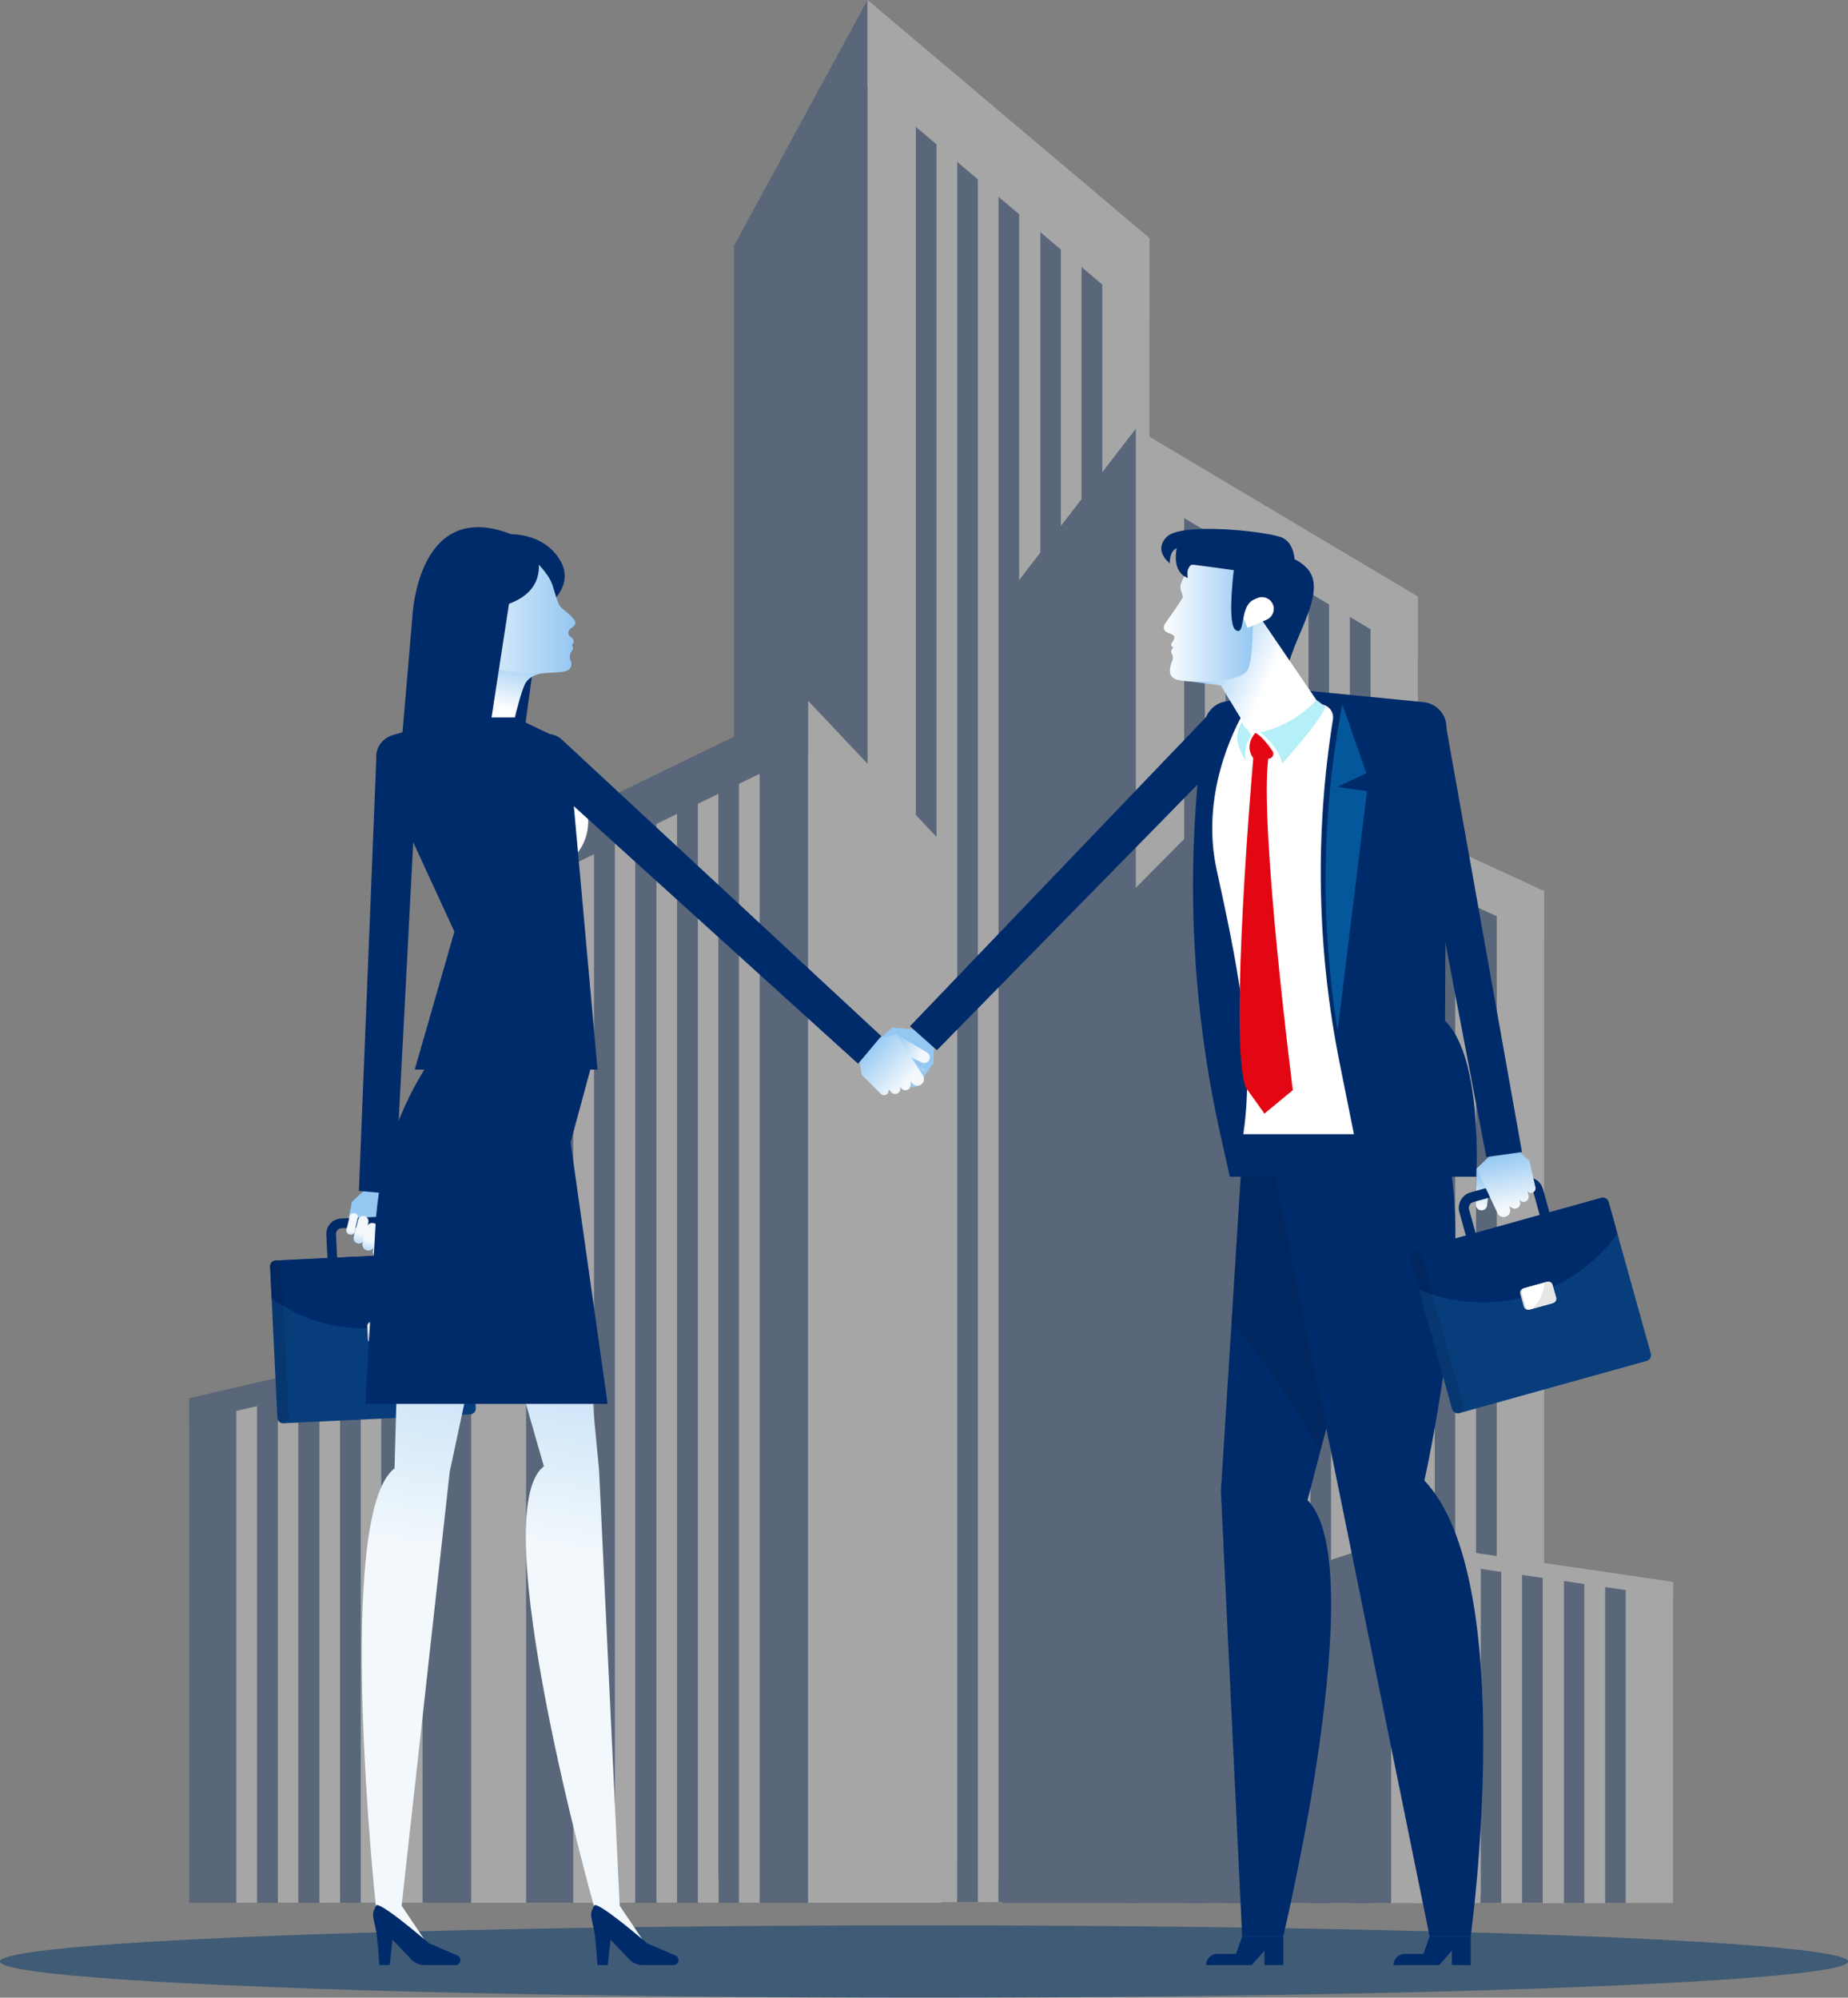 <?xml version="1.0" encoding="utf-8"?>
<!-- Generator: Adobe Illustrator 16.0.0, SVG Export Plug-In . SVG Version: 6.00 Build 0)  -->
<!DOCTYPE svg PUBLIC "-//W3C//DTD SVG 1.1//EN" "http://www.w3.org/Graphics/SVG/1.1/DTD/svg11.dtd">
<svg version="1.1" id="Layer_1" xmlns="http://www.w3.org/2000/svg" xmlns:xlink="http://www.w3.org/1999/xlink" x="0px" y="0px"
	 width="555.149px" height="600.131px" viewBox="0 0 555.149 600.131" enable-background="new 0 0 555.149 600.131"
	 xml:space="preserve">
<rect x="0" y="0" width="555.149" height="600.131" fill="#808080" stroke="none"/>
<g>
	<g opacity="0.3">
		<polygon fill-rule="evenodd" clip-rule="evenodd" fill="#FFFFFF" points="260.537,0 345.282,71.541 345.282,571.428 
			260.537,571.428 		"/>
		<polygon fill-rule="evenodd" clip-rule="evenodd" fill="#002B6A" points="260.601,0 220.471,73.861 220.471,571.428 
			260.601,571.428 		"/>
		<rect x="299.93" y="49.492" fill-rule="evenodd" clip-rule="evenodd" fill="#002B6A" width="6.216" height="521.936"/>
		<rect x="293.649" y="42.641" fill-rule="evenodd" clip-rule="evenodd" fill="#FFFFFF" width="6.249" height="521.861"/>
		<rect x="287.525" y="35.145" fill-rule="evenodd" clip-rule="evenodd" fill="#002B6A" width="6.221" height="536.283"/>
		<rect x="281.341" y="36.932" fill-rule="evenodd" clip-rule="evenodd" fill="#FFFFFF" width="6.184" height="521.934"/>
		<rect x="275.12" y="29.564" fill-rule="evenodd" clip-rule="evenodd" fill="#002B6A" width="6.221" height="541.863"/>
		<rect x="324.897" y="72.572" fill-rule="evenodd" clip-rule="evenodd" fill="#002B6A" width="6.221" height="498.855"/>
		<rect x="318.617" y="65.646" fill-rule="evenodd" clip-rule="evenodd" fill="#FFFFFF" width="6.216" height="505.781"/>
		<rect x="312.432" y="58.277" fill-rule="evenodd" clip-rule="evenodd" fill="#002B6A" width="6.249" height="513.15"/>
		<rect x="306.276" y="59.955" fill-rule="evenodd" clip-rule="evenodd" fill="#FFFFFF" width="6.253" height="511.473"/>
		<polygon fill-rule="evenodd" clip-rule="evenodd" fill="#FFFFFF" points="260.601,0 345.282,71.541 345.282,97.455 
			260.601,25.844 		"/>
		<polygon fill-rule="evenodd" clip-rule="evenodd" fill="#FFFFFF" points="341.12,128.783 425.93,179.232 425.93,571.686 
			341.12,571.686 		"/>
		<rect x="380.541" y="163.65" fill-rule="evenodd" clip-rule="evenodd" fill="#002B6A" width="6.189" height="408.035"/>
		<rect x="374.26" y="158.787" fill-rule="evenodd" clip-rule="evenodd" fill="#FFFFFF" width="6.249" height="408.018"/>
		<rect x="368.108" y="153.52" fill-rule="evenodd" clip-rule="evenodd" fill="#002B6A" width="6.216" height="418.166"/>
		<rect x="361.952" y="154.809" fill-rule="evenodd" clip-rule="evenodd" fill="#FFFFFF" width="6.184" height="408.035"/>
		<rect x="355.735" y="149.67" fill-rule="evenodd" clip-rule="evenodd" fill="#002B6A" width="6.216" height="422.016"/>
		<rect x="405.513" y="179.934" fill-rule="evenodd" clip-rule="evenodd" fill="#002B6A" width="6.216" height="391.752"/>
		<rect x="399.227" y="174.996" fill-rule="evenodd" clip-rule="evenodd" fill="#FFFFFF" width="6.189" height="396.689"/>
		<rect x="393.042" y="169.875" fill-rule="evenodd" clip-rule="evenodd" fill="#002B6A" width="6.216" height="401.811"/>
		<rect x="386.858" y="171.092" fill-rule="evenodd" clip-rule="evenodd" fill="#FFFFFF" width="6.217" height="400.594"/>
		<polygon fill-rule="evenodd" clip-rule="evenodd" fill="#FFFFFF" points="341.211,128.783 425.93,179.232 425.93,197.504 
			341.211,146.98 		"/>
		<polygon fill-rule="evenodd" clip-rule="evenodd" fill="#002B6A" points="341.211,128.783 301.086,180.834 301.086,571.686 
			341.211,571.686 		"/>
		<polygon fill-rule="evenodd" clip-rule="evenodd" fill="#002B6A" points="141.56,400.518 56.81,420.078 56.81,571.611 
			141.56,571.611 		"/>
		<polygon fill-rule="evenodd" clip-rule="evenodd" fill="#FFFFFF" points="141.56,400.518 181.593,420.723 181.593,571.611 
			141.56,571.611 		"/>
		<rect x="95.95" y="414.055" fill-rule="evenodd" clip-rule="evenodd" fill="#FFFFFF" width="6.216" height="157.557"/>
		<rect x="102.198" y="412.121" fill-rule="evenodd" clip-rule="evenodd" fill="#002B6A" width="6.249" height="157.629"/>
		<rect x="108.382" y="410.131" fill-rule="evenodd" clip-rule="evenodd" fill="#FFFFFF" width="6.253" height="161.48"/>
		<rect x="114.539" y="410.592" fill-rule="evenodd" clip-rule="evenodd" fill="#002B6A" width="6.249" height="157.557"/>
		<rect x="120.755" y="408.529" fill-rule="evenodd" clip-rule="evenodd" fill="#FFFFFF" width="6.189" height="163.082"/>
		<rect x="70.978" y="420.338" fill-rule="evenodd" clip-rule="evenodd" fill="#FFFFFF" width="6.249" height="151.273"/>
		<rect x="77.259" y="418.477" fill-rule="evenodd" clip-rule="evenodd" fill="#002B6A" width="6.221" height="153.135"/>
		<rect x="83.48" y="416.414" fill-rule="evenodd" clip-rule="evenodd" fill="#FFFFFF" width="6.184" height="155.197"/>
		<rect x="89.632" y="416.873" fill-rule="evenodd" clip-rule="evenodd" fill="#002B6A" width="6.222" height="154.738"/>
		<polygon fill-rule="evenodd" clip-rule="evenodd" fill="#002B6A" points="141.56,400.518 56.81,420.078 56.81,427.133 
			141.56,407.572 		"/>
		<polygon fill-rule="evenodd" clip-rule="evenodd" fill="#002B6A" points="242.813,210.508 158.036,251.674 158.036,571.611 
			242.813,571.611 		"/>
		<polygon fill-rule="evenodd" clip-rule="evenodd" fill="#FFFFFF" points="242.749,210.508 282.847,253.018 282.847,571.611 
			242.749,571.611 		"/>
		<rect x="197.203" y="238.91" fill-rule="evenodd" clip-rule="evenodd" fill="#FFFFFF" width="6.185" height="332.701"/>
		<rect x="203.484" y="234.932" fill-rule="evenodd" clip-rule="evenodd" fill="#002B6A" width="6.184" height="332.719"/>
		<rect x="209.636" y="230.768" fill-rule="evenodd" clip-rule="evenodd" fill="#FFFFFF" width="6.254" height="340.844"/>
		<rect x="215.793" y="231.727" fill-rule="evenodd" clip-rule="evenodd" fill="#002B6A" width="6.248" height="332.646"/>
		<rect x="221.977" y="227.508" fill-rule="evenodd" clip-rule="evenodd" fill="#FFFFFF" width="6.221" height="344.104"/>
		<rect x="172.199" y="252.246" fill-rule="evenodd" clip-rule="evenodd" fill="#FFFFFF" width="6.254" height="319.365"/>
		<rect x="178.513" y="248.213" fill-rule="evenodd" clip-rule="evenodd" fill="#002B6A" width="6.188" height="323.398"/>
		<rect x="184.701" y="243.975" fill-rule="evenodd" clip-rule="evenodd" fill="#FFFFFF" width="6.217" height="327.637"/>
		<rect x="190.854" y="244.934" fill-rule="evenodd" clip-rule="evenodd" fill="#002B6A" width="6.253" height="326.678"/>
		<polygon fill-rule="evenodd" clip-rule="evenodd" fill="#002B6A" points="242.749,210.508 158.036,251.674 158.036,266.539 
			242.749,225.391 		"/>
		<polygon fill-rule="evenodd" clip-rule="evenodd" fill="#FFFFFF" points="379.035,228.596 463.845,267.699 463.845,571.686 
			379.035,571.686 		"/>
		<polygon fill-rule="evenodd" clip-rule="evenodd" fill="#231F20" points="379.067,228.596 339.001,268.969 339.001,571.686 
			379.067,571.686 		"/>
		<rect x="418.461" y="255.652" fill-rule="evenodd" clip-rule="evenodd" fill="#002B6A" width="6.185" height="316.033"/>
		<rect x="412.147" y="251.857" fill-rule="evenodd" clip-rule="evenodd" fill="#FFFFFF" width="6.249" height="316.033"/>
		<rect x="405.991" y="247.826" fill-rule="evenodd" clip-rule="evenodd" fill="#002B6A" width="6.221" height="323.859"/>
		<rect x="399.839" y="248.783" fill-rule="evenodd" clip-rule="evenodd" fill="#FFFFFF" width="6.216" height="316.031"/>
		<rect x="393.65" y="244.803" fill-rule="evenodd" clip-rule="evenodd" fill="#002B6A" width="6.189" height="326.883"/>
		<rect x="443.396" y="268.27" fill-rule="evenodd" clip-rule="evenodd" fill="#002B6A" width="6.221" height="303.416"/>
		<rect x="437.147" y="264.42" fill-rule="evenodd" clip-rule="evenodd" fill="#FFFFFF" width="6.184" height="307.266"/>
		<rect x="430.931" y="260.385" fill-rule="evenodd" clip-rule="evenodd" fill="#002B6A" width="6.217" height="311.301"/>
		<rect x="424.774" y="261.344" fill-rule="evenodd" clip-rule="evenodd" fill="#FFFFFF" width="6.221" height="310.342"/>
		<polygon fill-rule="evenodd" clip-rule="evenodd" fill="#FFFFFF" points="379.067,228.596 463.845,267.699 463.845,281.807 
			379.067,242.76 		"/>
		<polygon fill-rule="evenodd" clip-rule="evenodd" fill="#002B6A" points="379.067,228.596 339.001,268.969 326.344,340.656 
			339.001,571.686 379.067,571.686 		"/>
		<polygon fill-rule="evenodd" clip-rule="evenodd" fill="#FFFFFF" points="417.821,462.828 502.599,475.262 502.599,571.686 
			417.821,571.686 		"/>
		<polygon fill-rule="evenodd" clip-rule="evenodd" fill="#231F20" points="417.885,462.828 377.788,475.723 377.788,571.686 
			417.885,571.686 		"/>
		<rect x="457.242" y="471.43" fill-rule="evenodd" clip-rule="evenodd" fill="#002B6A" width="6.188" height="100.256"/>
		<rect x="450.961" y="470.195" fill-rule="evenodd" clip-rule="evenodd" fill="#FFFFFF" width="6.188" height="100.275"/>
		<rect x="444.745" y="468.98" fill-rule="evenodd" clip-rule="evenodd" fill="#002B6A" width="6.249" height="102.705"/>
		<rect x="438.588" y="469.238" fill-rule="evenodd" clip-rule="evenodd" fill="#FFFFFF" width="6.254" height="100.273"/>
		<rect x="432.437" y="467.967" fill-rule="evenodd" clip-rule="evenodd" fill="#002B6A" width="6.216" height="103.719"/>
		<rect x="482.182" y="475.391" fill-rule="evenodd" clip-rule="evenodd" fill="#002B6A" width="6.184" height="96.295"/>
		<rect x="475.901" y="474.176" fill-rule="evenodd" clip-rule="evenodd" fill="#FFFFFF" width="6.216" height="97.51"/>
		<rect x="469.744" y="472.959" fill-rule="evenodd" clip-rule="evenodd" fill="#002B6A" width="6.188" height="98.727"/>
		<rect x="463.527" y="473.219" fill-rule="evenodd" clip-rule="evenodd" fill="#FFFFFF" width="6.249" height="98.467"/>
		<polygon fill-rule="evenodd" clip-rule="evenodd" fill="#FFFFFF" points="417.885,462.828 502.599,475.262 502.599,479.756 
			417.885,467.379 		"/>
		<polygon fill-rule="evenodd" clip-rule="evenodd" fill="#002B6A" points="417.885,462.828 377.788,475.723 365.124,498.93 
			377.788,571.686 417.885,571.686 		"/>
	</g>
	<g>
		<ellipse opacity="0.5" fill="#00366B" cx="277.575" cy="589.268" rx="277.575" ry="10.863"/>
		<g>
			<g>
				<g>
					<g>
						
							<linearGradient id="SVGID_1_" gradientUnits="userSpaceOnUse" x1="-1096.112" y1="-2076.585" x2="-1096.342" y2="-2094.079" gradientTransform="matrix(0.787 0.617 -0.617 0.787 -156.365 2641.338)">
							<stop  offset="0" style="stop-color:#F2F8FC"/>
							<stop  offset="1" style="stop-color:#94C7F2"/>
						</linearGradient>
						<path fill="url(#SVGID_1_)" d="M280.493,319.318l-0.011-6.002l6.342-6.738l-4.905-4.107l-6.509,6.873l-7.457-0.6
							l-5.966,13.908c-0.429,0.996,0.007,2.154,0.987,2.621l0.036,0.018c0.977,0.465,2.147,0.078,2.654-0.879l0.297-0.561
							l0.228,1.096c0.136,0.652,0.657,1.154,1.315,1.264l0.023,0.006c0.72,0.117,1.43-0.26,1.733-0.922l0.229-0.5l0.009,0.494
							c0.017,0.779,0.603,1.428,1.377,1.521l0.023,0.002c0.581,0.072,1.154-0.188,1.484-0.672l0.739-1.086l0.004,0.242
							c0.009,0.604,0.413,1.131,0.994,1.297l0.02,0.006c0.554,0.156,1.148-0.051,1.484-0.518L280.493,319.318z"/>
						
							<linearGradient id="SVGID_2_" gradientUnits="userSpaceOnUse" x1="218.014" y1="-11756.55" x2="210.775" y2="-11750.978" gradientTransform="matrix(0.595 0.804 0.804 -0.595 9590.907 -6846.404)">
							<stop  offset="0" style="stop-color:#F2F8FC"/>
							<stop  offset="1" style="stop-color:#94C7F2"/>
						</linearGradient>
						<path fill="url(#SVGID_2_)" d="M275.41,309.344l-7.457-0.6l-8.553,7.684c-0.615,0.553-0.71,1.484-0.218,2.148l0.019,0.025
							c0.529,0.715,1.539,0.863,2.251,0.332l4.497-3.363c0,0,3.681,1.676,6.874-1.273C276.019,311.35,275.41,309.344,275.41,309.344
							z"/>
					</g>
					
						<linearGradient id="SVGID_3_" gradientUnits="userSpaceOnUse" x1="-1465.308" y1="-10134.559" x2="-1465.373" y2="-10139.516" gradientTransform="matrix(0.838 0.545 0.545 -0.838 7020.538 -7377.918)">
						<stop  offset="0" style="stop-color:#F2F8FC"/>
						<stop  offset="1" style="stop-color:#94C7F2"/>
					</linearGradient>
					<path fill="url(#SVGID_3_)" d="M267.356,318.115l-0.033-0.023c-0.936-0.607-2.188-0.342-2.798,0.594l-2.378,3.656
						c-0.608,0.936-0.344,2.188,0.593,2.797l0.033,0.023c0.938,0.609,2.19,0.344,2.799-0.594l2.378-3.656
						C268.56,319.977,268.294,318.725,267.356,318.115z"/>
					
						<linearGradient id="SVGID_4_" gradientUnits="userSpaceOnUse" x1="-1458.303" y1="-10131.658" x2="-1458.368" y2="-10136.616" gradientTransform="matrix(0.838 0.545 0.545 -0.838 7020.538 -7377.918)">
						<stop  offset="0" style="stop-color:#F2F8FC"/>
						<stop  offset="1" style="stop-color:#94C7F2"/>
					</linearGradient>
					<path fill="url(#SVGID_4_)" d="M274.807,319.5l-0.026-0.016c-0.732-0.477-1.712-0.27-2.188,0.463l-2.857,4.395
						c-0.477,0.732-0.27,1.711,0.462,2.188l0.027,0.02c0.733,0.475,1.713,0.266,2.188-0.465l2.858-4.395
						C275.747,320.957,275.539,319.977,274.807,319.5z"/>
					
						<linearGradient id="SVGID_5_" gradientUnits="userSpaceOnUse" x1="-1461.512" y1="-10133.033" x2="-1461.577" y2="-10137.991" gradientTransform="matrix(0.838 0.545 0.545 -0.838 7020.538 -7377.918)">
						<stop  offset="0" style="stop-color:#F2F8FC"/>
						<stop  offset="1" style="stop-color:#94C7F2"/>
					</linearGradient>
					<path fill="url(#SVGID_5_)" d="M271.37,318.904l-0.03-0.02c-0.822-0.533-1.923-0.301-2.457,0.521l-2.646,4.07
						c-0.534,0.82-0.302,1.922,0.521,2.455l0.029,0.021c0.821,0.533,1.922,0.301,2.457-0.521l2.646-4.07
						C272.425,320.541,272.192,319.439,271.37,318.904z"/>
					
						<linearGradient id="SVGID_6_" gradientUnits="userSpaceOnUse" x1="-1455.261" y1="-10131.261" x2="-1455.312" y2="-10135.129" gradientTransform="matrix(0.838 0.545 0.545 -0.838 7020.538 -7377.918)">
						<stop  offset="0" style="stop-color:#F2F8FC"/>
						<stop  offset="1" style="stop-color:#94C7F2"/>
					</linearGradient>
					<path fill="url(#SVGID_6_)" d="M277.454,321.02l-0.021-0.014c-0.567-0.369-1.325-0.209-1.694,0.359l-2.241,3.445
						c-0.37,0.566-0.208,1.326,0.358,1.693l0.021,0.014c0.566,0.369,1.325,0.209,1.694-0.357l2.241-3.445
						C278.183,322.146,278.021,321.389,277.454,321.02z"/>
				</g>
				<path fill="#002B6A" d="M281.46,315.498l-8.103-7.193l90.887-94.906c2.354-2.457,6.247-2.561,8.729-0.232l0,0
					c2.538,2.383,2.621,6.385,0.185,8.871L281.46,315.498z"/>
			</g>
			<g>
				<path fill="#002B6A" d="M385.501,581.688v8.645h-5.655v-4.322l-3.808,4.322h-13.731l0,0c0-1.848,1.498-3.346,3.346-3.346h5.655
					l1.837-5.299H385.501z"/>
				<path fill="#002B6A" d="M373.531,340.723l-6.769,107.213l6.382,133.752h12.356c0,0,26.749-111.697,7.284-131.023l28.799-109.887
					L373.531,340.723z"/>
				<path opacity="0.1" d="M369.953,397.371c11.674,12.563,23.121,32.078,26.724,38.443l24.906-95.039l-48.052-0.055
					L369.953,397.371z"/>
			</g>
			<g>
				<path fill="#002B6A" d="M380.477,340.777l48.978,240.91h12.357c0,0,14.7-106.803-13.929-136.926
					c0,0,16.953-75.242,5.077-104.039L380.477,340.777z"/>
				<path fill="#002B6A" d="M441.812,581.688v8.645h-5.654v-4.322l-3.809,4.322h-13.731l0,0c0-1.848,1.499-3.346,3.347-3.346h5.655
					l1.835-5.299H441.812z"/>
			</g>
			<path fill="#002B6A" d="M427.633,210.93l-37.615-3.699l-21.789,3.482c-3.332,0.531-5.918,3.191-6.359,6.537l-0.986,7.471
				c-4.72,38.873-2.755,78.268,5.807,116.482l2.755,12.295h74.04c0,0,2.062-35.766-9.395-46.846l0.427-88.092
				C434.535,214.621,431.554,211.314,427.633,210.93z"/>
			<path fill="#FFFFFF" d="M365.478,261.225c5.82,26.717,11.771,54.119,8.018,79.498h33.23l-4.264-21.256
				c-6.839-34.064-7.529-69.064-2.041-103.346c0.379-2.369-1.462-4.512-3.86-4.512h-19.322c-1.401,0-2.691,0.746-3.391,1.963
				C370.35,219.656,360.666,239.137,365.478,261.225z"/>
			<g>
				<path fill="#B5EFF7" d="M376.707,219.686c0,0-3.582,4.104-2.404,8.74c0,0-5.066-6.275-1.102-11.596
					C373.201,216.83,373.219,219.217,376.707,219.686z"/>
				<g>
					<path fill="#002B6A" d="M372.14,171.387c0,0,12.399-9.277,20.482-0.672c8.083,8.602-10.517,27.756-5.454,38.082
						C387.168,208.797,349.34,187.736,372.14,171.387z"/>
					
						<linearGradient id="SVGID_7_" gradientUnits="userSpaceOnUse" x1="2213.973" y1="205.877" x2="2233.956" y2="196.599" gradientTransform="matrix(-1 0 0 1 2594.462 0)">
						<stop  offset="0" style="stop-color:#FFFFFF"/>
						<stop  offset="1" style="stop-color:#94C7F2"/>
					</linearGradient>
					<polygon fill="url(#SVGID_7_)" points="354.88,204.346 366.72,205.92 378.383,225.068 397.261,212.938 377.877,184.498 					
						"/>
					<linearGradient id="SVGID_8_" gradientUnits="userSpaceOnUse" x1="349.603" y1="186.792" x2="376.38" y2="186.792">
						<stop  offset="0" style="stop-color:#FFFFFF"/>
						<stop  offset="1" style="stop-color:#94C7F2"/>
					</linearGradient>
					<path fill="url(#SVGID_8_)" d="M358.249,168.785c0,0-3.75,5.881-3.656,7.529c0.096,1.646,0.92,2.652,0.669,3.279
						c-0.178,0.445-3.46,5.195-5.361,7.932c-0.629,0.902-0.216,2.156,0.827,2.51c0.966,0.326,1.914,0.758,2.03,1.211
						c0.242,0.959-1.071,2-0.945,2.498c0.127,0.498,0.668,0.789,0.668,0.789s-0.957,0.879-0.55,1.691
						c0.408,0.816,0.503,1.094,0.364,1.807c-0.14,0.713-2.623,5.385,1.649,6.27c4.274,0.885,17.824,0.93,20.663-2.748
						c2.84-3.68,1.415-30.766,1.415-30.766L358.249,168.785z"/>
					<path fill="#FFFFFF" d="M374.797,188.631l5.721-2.471c1.791-0.775,2.614-2.854,1.841-4.645l0,0
						c-0.774-1.791-2.853-2.615-4.644-1.842l-5.721,2.473L374.797,188.631z"/>
					<path fill="#002B6A" d="M370.919,169.012c0,0-2.597,18.631,0.356,20.314c2.955,1.682,1.008-6.684,5.105-9.076
						c4.096-2.391,5.556-11.238,5.556-11.238H370.919z"/>
					<path fill="#002B6A" d="M388.771,173.629c0,0,1.893-10.479-4.293-12.371c-6.185-1.895-29.728-4.229-33.955,0
						c-4.229,4.229,0.899,7.969,0.899,7.969s-0.189-3.703,2.082-4.527c0,0-1.75,7.035,3.314,8.93c0,0-0.711-4.213,1.75-3.977
						C361.03,169.889,386.783,173.629,388.771,173.629z"/>
				</g>
				<path fill="#B5EFF7" d="M395.431,210.252c0,0-6.127,7.447-16.9,9.768c0,0,5.536,4.115,6.659,9.352
					c0,0,11.297-12.42,13.018-17.059L395.431,210.252z"/>
			</g>
			<g>
				<path fill="#E30613" d="M374.278,326.754c-5.336-13.014,2.21-98.992,2.21-98.992c-2.902-4,0.658-7.592,0.658-7.592
					c1.854,0.979,3.818,3.533,5.122,5.471c0.67,0.994-0.077,2.326-1.276,2.268l0,0c-2.663,20.797,7.377,99.586,7.377,99.586
					l-8.528,7.045L374.278,326.754z"/>
			</g>
			<path fill="#04579B" d="M401.838,309.6l8.821-71.924l-8.969-1.275l8.763-4.145l-7.227-20.775c0,0,0,0.01-0.009,0.018
				l-0.572,3.197C397.005,246.115,396.746,278.211,401.838,309.6z"/>
			<path fill="#002B6A" d="M362.612,211.611"/>
			<g>
				
					<linearGradient id="SVGID_9_" gradientUnits="userSpaceOnUse" x1="2569.847" y1="580.32" x2="2572.361" y2="571.544" gradientTransform="matrix(0.987 -0.163 0.163 0.987 -2185.658 208.539)">
					<stop  offset="0" style="stop-color:#F2F8FC"/>
					<stop  offset="1" style="stop-color:#94C7F2"/>
				</linearGradient>
				<path fill="url(#SVGID_9_)" d="M443.563,351.076l-0.195,10.822c-0.016,0.9,0.681,1.648,1.577,1.699l0.031,0.004
					c0.887,0.049,1.657-0.6,1.758-1.482l0.648-5.688L443.563,351.076z"/>
				<g>
					<g>
						<path fill="#002B6A" d="M438.396,364.158l1.961,7.023v0.01l1.591,5.713l25.099-6.998l-1.59-5.713l-1.962-7.025
							c-0.606-2.18-2.62-3.586-4.783-3.525c-0.377,0.01-0.765,0.072-1.151,0.176l-12.975,3.615l-1.328,0.367l-1.511,0.422
							c-0.537,0.15-1.021,0.379-1.451,0.678C438.66,360.043,437.834,362.135,438.396,364.158z M443.267,370.373l-1.45-5.232
							l-0.501-1.791c-0.272-0.959,0.29-1.953,1.239-2.215l1.661-0.467l0.291-0.08l13.863-3.859c0.334-0.088,0.668-0.088,0.977,0.01
							c0.579,0.158,1.063,0.615,1.238,1.238l1.952,7.023l0.783,2.807l-19.271,5.371L443.267,370.373z"/>
					</g>
					<g>
						<path fill="#083D7C" d="M438.406,424.516l56.269-15.678c0.95-0.266,1.506-1.252,1.241-2.199l-12.69-45.545
							c-0.265-0.951-1.25-1.506-2.201-1.24l-56.268,15.678c-0.95,0.268-1.507,1.25-1.241,2.201l12.69,45.543
							C436.471,424.227,437.456,424.781,438.406,424.516z"/>
						<path fill="#002B6A" d="M423.515,377.734l2.692,9.662l0,0c21.345,8.908,46.012,1.994,59.619-16.709l0.055-0.074l-2.652-9.518
							c-0.266-0.953-1.253-1.51-2.204-1.244l-56.266,15.68C423.807,375.795,423.25,376.783,423.515,377.734z"/>
						<path opacity="0.1" d="M438.406,424.516L438.406,424.516c0.95-0.264,1.507-1.248,1.241-2.199l-12.69-45.543
							c-0.265-0.951-1.25-1.506-2.2-1.242l0,0c-0.95,0.268-1.507,1.25-1.241,2.201l12.69,45.543
							C436.471,424.227,437.456,424.781,438.406,424.516z"/>
						<g>
							<path fill="#D1D3D4" d="M459.401,393.455l6.724-1.875c0.708-0.197,1.121-0.93,0.925-1.637l-1.07-3.844
								c-0.198-0.707-0.931-1.119-1.64-0.922l-6.723,1.873c-0.707,0.197-1.121,0.93-0.923,1.639l1.07,3.84
								C457.961,393.238,458.694,393.65,459.401,393.455z"/>
							<path fill="#FFFFFF" d="M459.843,393.33l6.723-1.873c0.707-0.195,1.121-0.93,0.924-1.637l-1.071-3.842
								c-0.196-0.707-0.93-1.121-1.637-0.924l-6.723,1.873c-0.709,0.197-1.122,0.932-0.925,1.639l1.07,3.84
								C458.402,393.113,459.136,393.527,459.843,393.33z"/>
							<path opacity="0.1" d="M460.193,393.232l6.37-1.775c0.709-0.197,1.127-0.93,0.929-1.637l-1.07-3.844
								c-0.198-0.709-0.934-1.119-1.642-0.92l-0.847,0.234C463.915,386.756,463.469,390.098,460.193,393.232z"/>
						</g>
					</g>
				</g>
				
					<linearGradient id="SVGID_10_" gradientUnits="userSpaceOnUse" x1="2480.609" y1="587.671" x2="2480.398" y2="571.611" gradientTransform="matrix(0.984 -0.18 0.18 0.984 -2091.806 230.514)">
					<stop  offset="0" style="stop-color:#F2F8FC"/>
					<stop  offset="1" style="stop-color:#94C7F2"/>
				</linearGradient>
				<path fill="url(#SVGID_10_)" d="M459.464,348.752l-4.411-3.891l-1.904-7.031l-6.13,0.996l1.826,7.172l-5.286,5.078l6.321,13.414
					c0.452,0.961,1.585,1.393,2.563,0.98l0.036-0.016c0.977-0.414,1.453-1.525,1.081-2.518l-0.218-0.582l0.951,0.545
					c0.567,0.324,1.275,0.268,1.782-0.145l0.018-0.014c0.555-0.451,0.74-1.217,0.452-1.869l-0.218-0.492l0.367,0.313
					c0.582,0.496,1.439,0.486,2.011-0.02l0.017-0.016c0.431-0.381,0.613-0.969,0.471-1.525l-0.314-1.25l0.179,0.154
					c0.449,0.387,1.099,0.434,1.598,0.115l0.016-0.01c0.477-0.305,0.711-0.873,0.587-1.424L459.464,348.752z"/>
				<path fill="#002B6A" d="M446.483,347.592l10.73-1.498l-23.067-129.367c-0.597-3.35-3.78-5.594-7.136-5.029l0,0
					c-3.433,0.576-5.72,3.863-5.068,7.281L446.483,347.592z"/>
			</g>
		</g>
		<g>
			<path fill="#002B6A" d="M150.07,160.627c0,0,11.912-1.943,17.852,7.141c5.938,9.08-5.427,15.643-5.427,15.643l-7.376,53.838
				l-24.741-4.281L150.07,160.627z"/>
			<g>
				<g>
					<g>
						
							<linearGradient id="SVGID_11_" gradientUnits="userSpaceOnUse" x1="-1752.697" y1="-1656.343" x2="-1752.927" y2="-1673.835" gradientTransform="matrix(-0.989 -0.151 -0.151 0.989 -1872.212 1755.646)">
							<stop  offset="0" style="stop-color:#F2F8FC"/>
							<stop  offset="1" style="stop-color:#94C7F2"/>
						</linearGradient>
						<path fill="url(#SVGID_11_)" d="M105.697,361.084l4.381-4.104l0.563-9.234l6.352,0.76l-0.548,9.447l5.546,5.021l-6.044,13.875
							c-0.434,0.994-1.575,1.471-2.587,1.076l-0.036-0.014c-1.009-0.393-1.529-1.512-1.18-2.535l0.205-0.6l-0.953,0.584
							c-0.569,0.35-1.293,0.311-1.823-0.094l-0.018-0.014c-0.581-0.441-0.792-1.219-0.518-1.893l0.207-0.51l-0.366,0.33
							c-0.577,0.525-1.452,0.541-2.052,0.041l-0.017-0.014c-0.451-0.377-0.654-0.973-0.526-1.545l0.283-1.283l-0.179,0.164
							c-0.446,0.406-1.106,0.475-1.626,0.164l-0.017-0.01c-0.494-0.295-0.751-0.869-0.642-1.436L105.697,361.084z"/>
						<g>
							<g>
								<path fill="#002B6A" d="M98.025,370.918c-0.121-2.555,1.857-4.73,4.412-4.854l15.784-0.752
									c2.555-0.121,4.732,1.855,4.854,4.41l0.606,12.723l-25.049,1.195L98.025,370.918z M120.169,369.861
									c-0.047-0.951-0.857-1.688-1.809-1.643l-15.784,0.752c-0.952,0.047-1.688,0.857-1.644,1.809l0.469,9.814l19.235-0.916
									L120.169,369.861z"/>
							</g>
							<g>
								<path fill="#083D7C" d="M85.118,427.574l56.169-2.68c0.949-0.045,1.681-0.85,1.636-1.799l-2.168-45.463
									c-0.045-0.949-0.852-1.68-1.799-1.635l-56.17,2.678c-0.947,0.045-1.681,0.852-1.636,1.799l2.169,45.465
									C83.363,426.887,84.17,427.619,85.118,427.574z"/>
								<path fill="#002B6A" d="M81.149,380.479l0.46,9.645l0,0c18.128,12.926,42.762,11.715,59.534-2.928l0.067-0.059l-0.453-9.502
									c-0.046-0.949-0.853-1.684-1.804-1.639l-56.166,2.678C81.839,378.721,81.104,379.527,81.149,380.479z"/>
								<path opacity="0.1" d="M85.118,427.574L85.118,427.574c0.949-0.045,1.682-0.852,1.637-1.799l-2.169-45.463
									c-0.045-0.949-0.851-1.682-1.8-1.637l0,0c-0.947,0.045-1.681,0.852-1.636,1.799l2.169,45.465
									C83.363,426.887,84.17,427.619,85.118,427.574z"/>
								<g>
									<path fill="#D1D3D4" d="M111.829,403.475l6.712-0.32c0.706-0.033,1.251-0.635,1.217-1.34l-0.183-3.834
										c-0.033-0.707-0.633-1.252-1.339-1.217l-6.711,0.318c-0.707,0.035-1.252,0.633-1.219,1.34l0.184,3.834
										C110.523,402.963,111.123,403.506,111.829,403.475z"/>
									<path fill="#FFFFFF" d="M112.27,403.453l6.71-0.32c0.707-0.033,1.251-0.633,1.219-1.338l-0.184-3.836
										c-0.033-0.707-0.633-1.252-1.339-1.219l-6.712,0.32c-0.706,0.033-1.252,0.635-1.218,1.342l0.183,3.834
										C110.964,402.941,111.563,403.486,112.27,403.453z"/>
									<path opacity="0.1" d="M112.62,403.436l6.358-0.303c0.707-0.033,1.256-0.631,1.222-1.338l-0.182-3.838
										c-0.034-0.705-0.638-1.248-1.345-1.215l-0.846,0.041C117.499,398.152,116.364,401.193,112.62,403.436z"/>
								</g>
							</g>
						</g>
						
							<linearGradient id="SVGID_12_" gradientUnits="userSpaceOnUse" x1="-303.028" y1="-12336.76" x2="-310.267" y2="-12331.189" gradientTransform="matrix(-0.993 0.118 -0.118 -0.993 -1638.481 -11845.866)">
							<stop  offset="0" style="stop-color:#F2F8FC"/>
							<stop  offset="1" style="stop-color:#94C7F2"/>
						</linearGradient>
						<path fill="url(#SVGID_12_)" d="M116.445,357.953l5.546,5.021l0.261,11.496c0.02,0.826-0.593,1.533-1.415,1.629l-0.03,0.004
							c-0.885,0.105-1.684-0.529-1.784-1.412l-0.631-5.578c0,0-3.741-1.535-3.781-5.881
							C114.568,358.887,116.445,357.953,116.445,357.953z"/>
					</g>
					
						<linearGradient id="SVGID_13_" gradientUnits="userSpaceOnUse" x1="-2156.407" y1="-10495.502" x2="-2156.472" y2="-10500.459" gradientTransform="matrix(-0.972 -0.237 0.237 -0.972 508.84 -10336.833)">
						<stop  offset="0" style="stop-color:#F2F8FC"/>
						<stop  offset="1" style="stop-color:#94C7F2"/>
					</linearGradient>
					<path fill="url(#SVGID_13_)" d="M115.573,369.83l0.039,0.008c1.085,0.266,1.75,1.361,1.484,2.445l-1.034,4.236
						c-0.264,1.086-1.359,1.75-2.443,1.484l-0.04-0.008c-1.085-0.264-1.749-1.361-1.485-2.445l1.035-4.236
						C113.394,370.229,114.487,369.564,115.573,369.83z"/>
					
						<linearGradient id="SVGID_14_" gradientUnits="userSpaceOnUse" x1="-2149.404" y1="-10492.602" x2="-2149.469" y2="-10497.559" gradientTransform="matrix(-0.972 -0.237 0.237 -0.972 508.84 -10336.833)">
						<stop  offset="0" style="stop-color:#F2F8FC"/>
						<stop  offset="1" style="stop-color:#94C7F2"/>
					</linearGradient>
					<path fill="url(#SVGID_14_)" d="M109.46,365.352l0.031,0.008c0.848,0.207,1.368,1.063,1.161,1.912l-1.244,5.092
						c-0.207,0.85-1.063,1.369-1.911,1.162l-0.03-0.008c-0.849-0.207-1.369-1.063-1.162-1.91l1.244-5.094
						C107.756,365.664,108.611,365.145,109.46,365.352z"/>
					
						<linearGradient id="SVGID_15_" gradientUnits="userSpaceOnUse" x1="-2152.611" y1="-10493.978" x2="-2152.677" y2="-10498.935" gradientTransform="matrix(-0.972 -0.237 0.237 -0.972 508.84 -10336.833)">
						<stop  offset="0" style="stop-color:#F2F8FC"/>
						<stop  offset="1" style="stop-color:#94C7F2"/>
					</linearGradient>
					<path fill="url(#SVGID_15_)" d="M112.248,367.449l0.035,0.008c0.953,0.23,1.536,1.193,1.305,2.145l-1.151,4.717
						c-0.232,0.953-1.194,1.535-2.147,1.305l-0.033-0.01c-0.954-0.232-1.538-1.193-1.305-2.146l1.15-4.715
						C110.335,367.799,111.295,367.215,112.248,367.449z"/>
					
						<linearGradient id="SVGID_16_" gradientUnits="userSpaceOnUse" x1="-2146.362" y1="-10492.203" x2="-2146.413" y2="-10496.071" gradientTransform="matrix(-0.972 -0.237 0.237 -0.972 508.84 -10336.833)">
						<stop  offset="0" style="stop-color:#F2F8FC"/>
						<stop  offset="1" style="stop-color:#94C7F2"/>
					</linearGradient>
					<path fill="url(#SVGID_16_)" d="M106.54,364.463l0.023,0.006c0.657,0.162,1.062,0.824,0.9,1.482l-0.975,3.992
						c-0.161,0.656-0.824,1.059-1.481,0.898l-0.023-0.006c-0.656-0.16-1.061-0.822-0.898-1.48l0.974-3.992
						C105.221,364.705,105.883,364.303,106.54,364.463z"/>
				</g>
				<path fill="#002B6A" d="M107.817,357.762l10.791,0.977l6.872-131.227c0.179-3.398-2.414-6.307-5.81-6.52l0,0
					c-3.474-0.215-6.448,2.467-6.589,5.945L107.817,357.762z"/>
			</g>
			<g>
				<g>
					
						<linearGradient id="SVGID_17_" gradientUnits="userSpaceOnUse" x1="1645.911" y1="212.68" x2="1641.955" y2="196.432" gradientTransform="matrix(-1 0 0 1 1796.248 0)">
						<stop  offset="0" style="stop-color:#FFFFFF"/>
						<stop  offset="1" style="stop-color:#94C7F2"/>
					</linearGradient>
					<path fill="url(#SVGID_17_)" d="M164.573,202.133c0,0-4.481-0.15-6.551,2.828c-2.067,2.98-5.982,22.256-5.982,22.256
						l-14.073-9.891l5.485-24.299L164.573,202.133z"/>
					<g>
						<linearGradient id="SVGID_18_" gradientUnits="userSpaceOnUse" x1="132.964" y1="182.078" x2="172.856" y2="182.078">
							<stop  offset="0" style="stop-color:#FFFFFF"/>
							<stop  offset="1" style="stop-color:#94C7F2"/>
						</linearGradient>
						<path fill="url(#SVGID_18_)" d="M157.38,165.35c0,0,7.104,5.818,8.558,10.352c1.454,4.533,1.675,6.01,2.953,7.098
							c1.279,1.088,4.204,3.252,3.949,4.512c-0.258,1.262-2.054,1.316-2.091,2.756c-0.039,1.439,1.319,1.223,1.559,2.354
							c0.239,1.135-0.668,0.854-0.364,1.592c0.305,0.742,0.111,1.246-0.278,1.727c-0.39,0.482-0.77,1.627-0.253,2.688
							c0.517,1.063,0.405,2.637-1.526,3.219c-1.931,0.58-21.096,1.729-24.74-3.217c-3.646-4.945-18.622-19.215-9.015-30.658
							C145.739,156.324,157.38,165.35,157.38,165.35z"/>
					</g>
				</g>
			</g>
			<g>
				<path fill="#FFFFFF" d="M154.663,215.531l16.075,19.004l0,0c6.534,5.109,7.903,14.451,3.11,21.221l-0.866,1.225l2.993,64.342
					h-19.965l-1.348-69.131l-19.152-36.66H154.663z"/>
				<path fill="#002B6A" d="M167.156,221.484l-12.493-5.953h-19.152l-17.631,5.352c-3.969,1.205-5.96,5.639-4.224,9.406
					l22.85,49.588l-11.918,41.445h54.916l-8.479-94.277C170.808,224.639,169.337,222.525,167.156,221.484z"/>
			</g>
			<g>
				
					<linearGradient id="SVGID_19_" gradientUnits="userSpaceOnUse" x1="-850.128" y1="465" x2="-831.573" y2="348.369" gradientTransform="matrix(1 0 0 1 1021.373 0)">
					<stop  offset="0" style="stop-color:#F2F8FC"/>
					<stop  offset="1" style="stop-color:#94C7F2"/>
				</linearGradient>
				<path fill="url(#SVGID_19_)" d="M171.669,354.465l8.288,87.088l6.198,130.938l8.171,12.172l7.28,3.268v1.338l-10.438-0.223
					l-12.031-11.031l-0.727-5.402c0,0-33.195-118.338-15.029-132.096l-24.684-86.051H171.669z"/>
				<path fill="#002B6A" d="M202.929,587.471l-8.528-3.662c0,0-15.8-13.676-15.989-11.197c0,0-0.234,0.375-0.663,1.488
					c-0.431,1.115,0.012,2.699,0.604,5.217c0.59,2.516,1.118,11.016,1.118,11.016h3.119l0.805-7.633l5.617,5.895
					c1.058,1.111,2.524,1.738,4.059,1.738h9.275c0.815,0,1.478-0.66,1.478-1.477v-0.025
					C203.823,588.238,203.471,587.705,202.929,587.471z"/>
			</g>
			<g>
				
					<linearGradient id="SVGID_20_" gradientUnits="userSpaceOnUse" x1="-891.768" y1="464.837" x2="-872.605" y2="344.385" gradientTransform="matrix(1 0 0 1 1021.373 0)">
					<stop  offset="0" style="stop-color:#F2F8FC"/>
					<stop  offset="1" style="stop-color:#94C7F2"/>
				</linearGradient>
				<path fill="url(#SVGID_20_)" d="M153.842,354.465l-18.746,87.688L120.65,572.49l8.17,12.172l7.28,3.268v1.338l-10.437-0.223
					l-12.032-11.031l-0.728-5.402c0,0-12.548-117.738,5.615-131.496l2.353-86.65H153.842z"/>
				<path fill="#002B6A" d="M137.423,587.471l-8.527-3.662c0,0-15.801-13.676-15.991-11.197c0,0-0.232,0.375-0.662,1.488
					c-0.43,1.115,0.012,2.699,0.604,5.217c0.592,2.516,1.119,11.016,1.119,11.016h3.12l0.804-7.633l5.617,5.895
					c1.059,1.111,2.524,1.738,4.059,1.738h9.275c0.815,0,1.478-0.66,1.478-1.477v-0.025
					C138.317,588.238,137.966,587.705,137.423,587.471z"/>
			</g>
			<path fill="#002B6A" d="M177.335,321.322H127.46l0,0c-8.669,14.119-13.702,30.168-14.646,46.709l-3.066,53.717h72.789
				l-11.124-78.553L177.335,321.322z"/>
			<g>
				
					<linearGradient id="SVGID_21_" gradientUnits="userSpaceOnUse" x1="9904.835" y1="-2648.749" x2="9907.35" y2="-2657.525" gradientTransform="matrix(-0.662 0.75 0.75 0.662 8819.225 -5356.163)">
					<stop  offset="0" style="stop-color:#F2F8FC"/>
					<stop  offset="1" style="stop-color:#94C7F2"/>
				</linearGradient>
				<path fill="url(#SVGID_21_)" d="M269.247,310.641l9.275,5.58c0.77,0.463,1.036,1.451,0.603,2.236l-0.017,0.029
					c-0.427,0.777-1.386,1.086-2.186,0.703l-5.165-2.471L269.247,310.641z"/>
				
					<linearGradient id="SVGID_22_" gradientUnits="userSpaceOnUse" x1="9871.833" y1="-2510.983" x2="9871.622" y2="-2527.042" gradientTransform="matrix(-0.675 0.738 0.738 0.675 8788.158 -5264.624)">
					<stop  offset="0" style="stop-color:#F2F8FC"/>
					<stop  offset="1" style="stop-color:#94C7F2"/>
				</linearGradient>
				<path fill="url(#SVGID_22_)" d="M258.837,322.879l-0.958-5.801l-4.945-5.348l4.098-4.666l5.108,5.354l7.109-1.783l8.01,12.479
					c0.576,0.896,0.341,2.084-0.531,2.693l-0.031,0.021c-0.869,0.607-2.063,0.424-2.707-0.418l-0.377-0.494l-0.043,1.096
					c-0.026,0.652-0.45,1.221-1.068,1.434l-0.022,0.008c-0.675,0.23-1.422-0.02-1.822-0.611l-0.303-0.445l0.071,0.479
					c0.11,0.754-0.353,1.479-1.085,1.691l-0.021,0.008c-0.552,0.162-1.146,0.004-1.544-0.41l-0.891-0.932l0.035,0.232
					c0.089,0.586-0.216,1.162-0.751,1.416l-0.018,0.01c-0.511,0.24-1.117,0.137-1.519-0.262L258.837,322.879z"/>
				<path fill="#002B6A" d="M264.744,311.264l-6.966,8.299l-97.382-88.232c-2.521-2.283-2.732-6.174-0.474-8.719l0,0
					c2.311-2.602,6.311-2.797,8.862-0.426L264.744,311.264z"/>
			</g>
			<path fill="#002B6A" d="M160.447,163.844c0,0,6.348,12.424-7.538,17.541l-8.583,55.863l-24.993,1.27l4.544-53.15
				C123.877,185.367,125.488,143.779,160.447,163.844z"/>
		</g>
	</g>
</g>
</svg>
